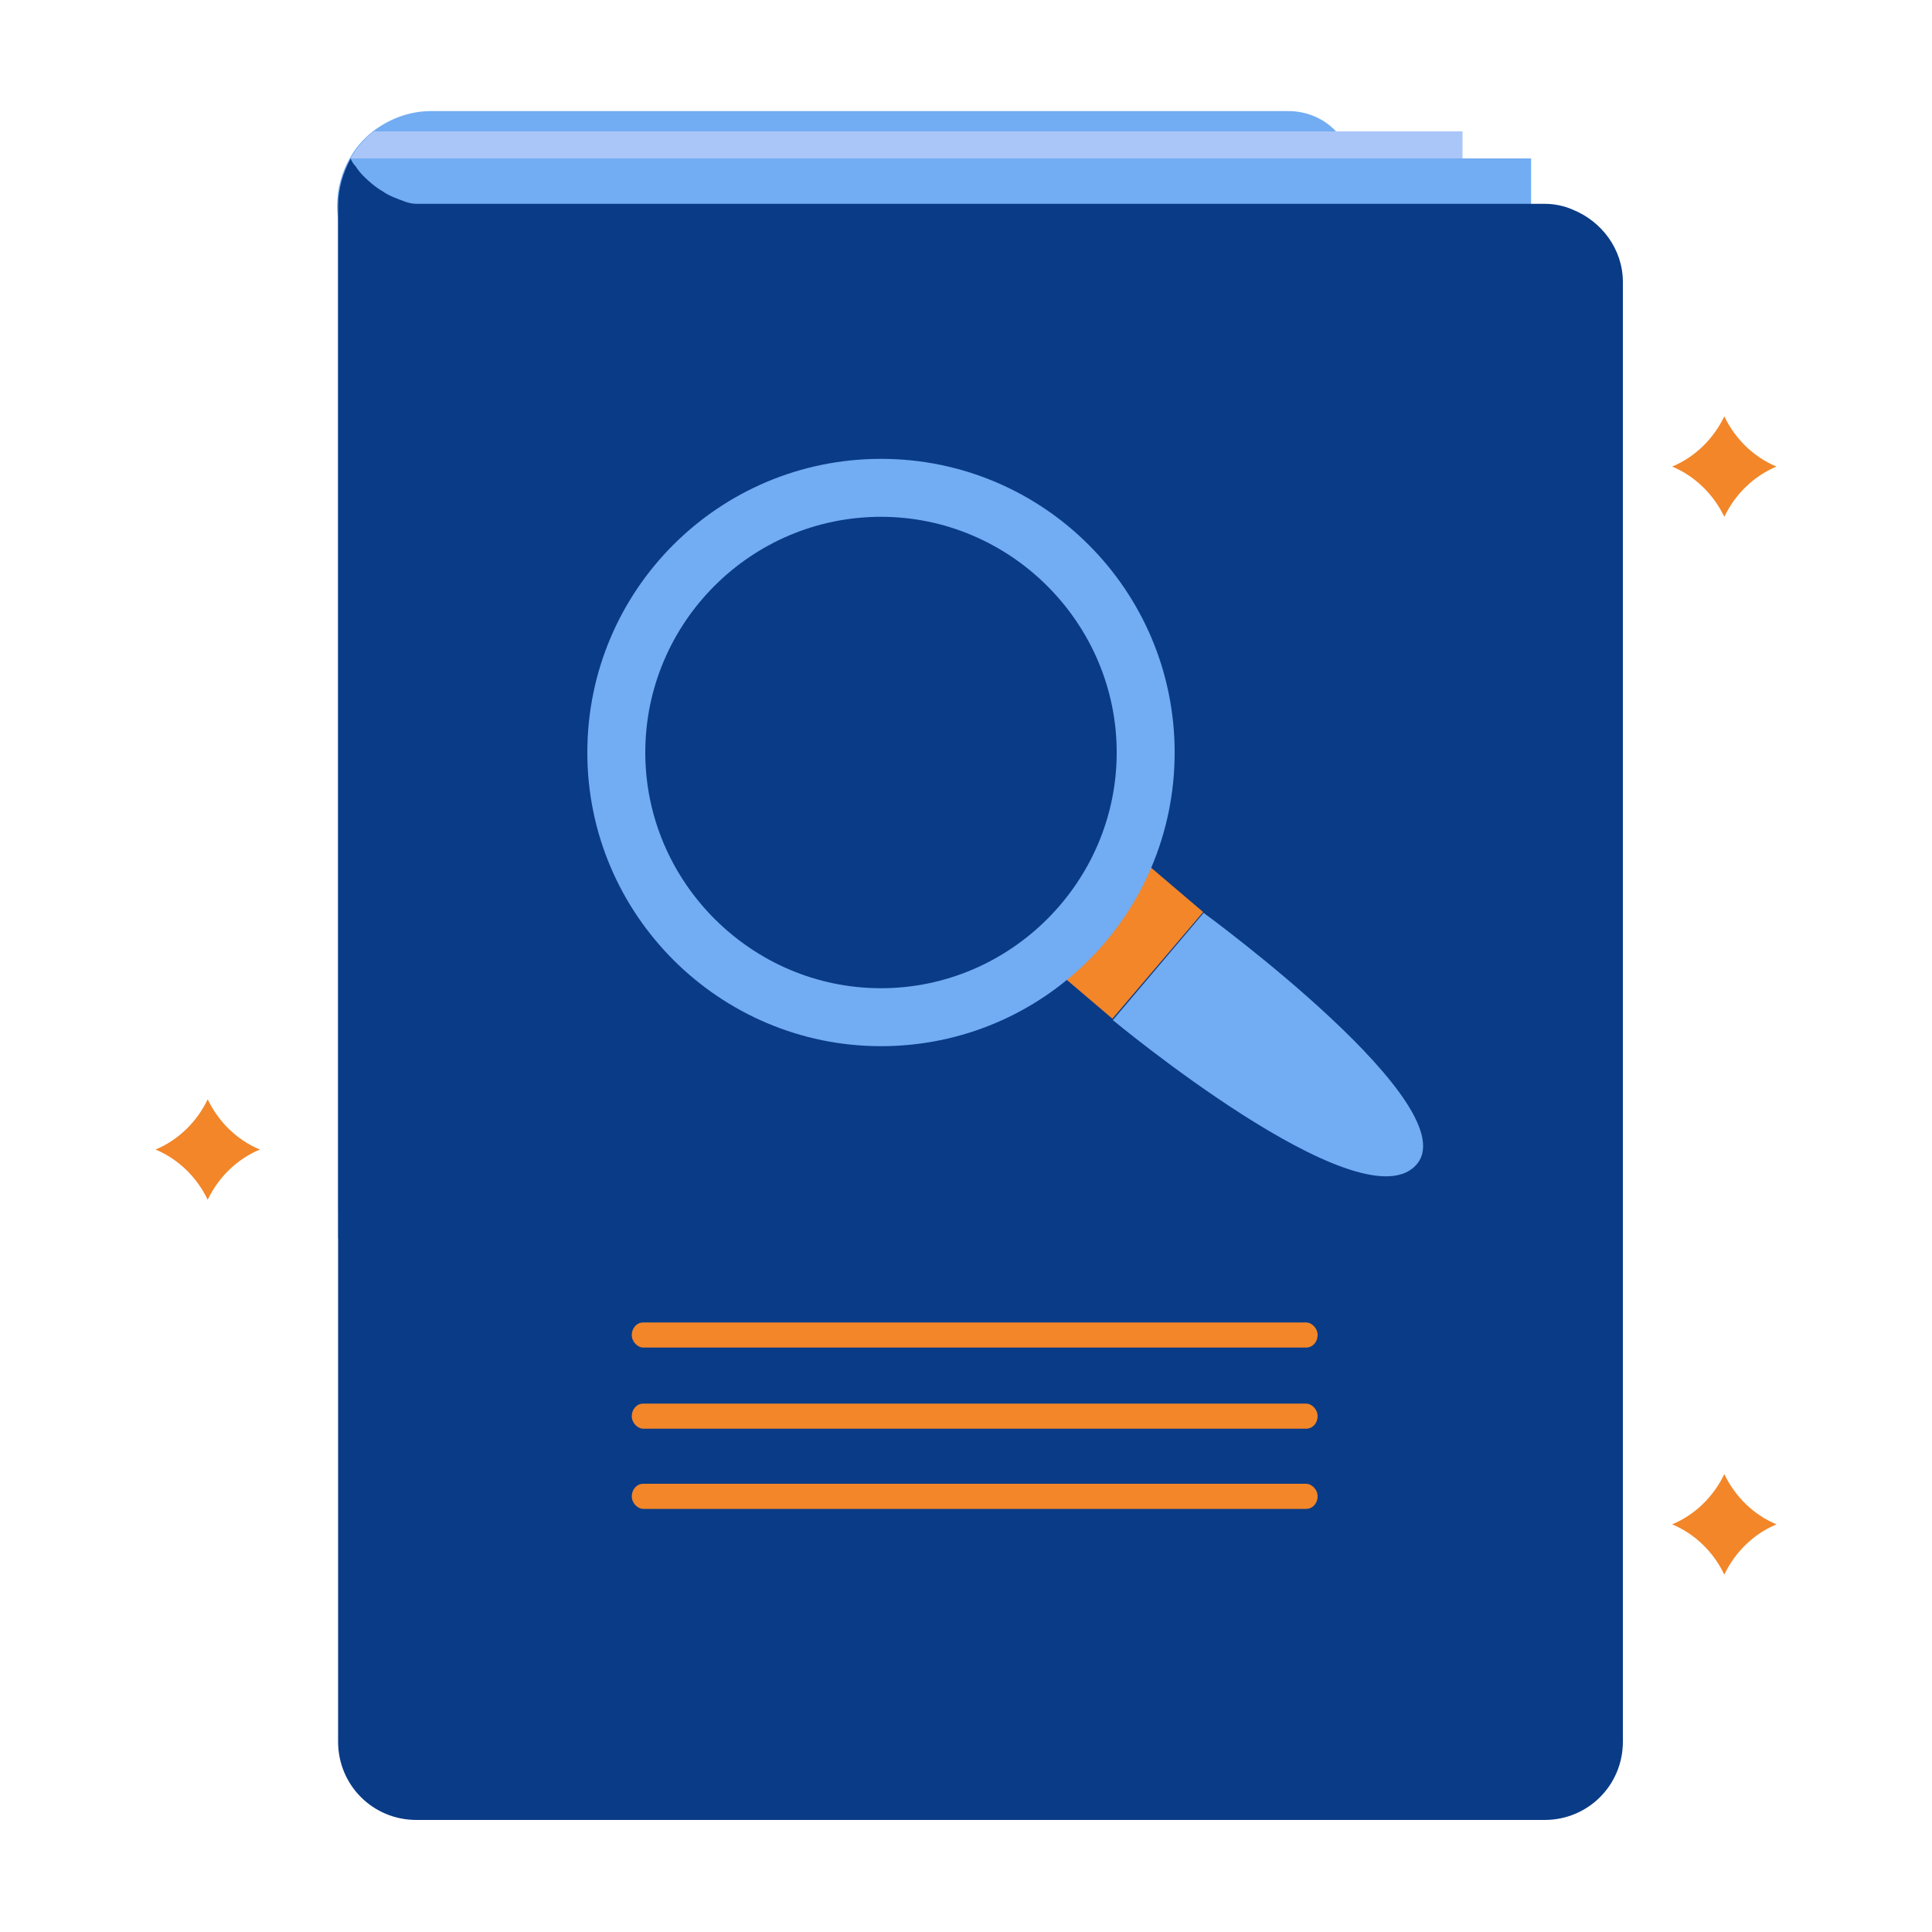 <?xml version="1.0" encoding="UTF-8"?>
<svg id="Calque_1" data-name="Calque 1" xmlns="http://www.w3.org/2000/svg" version="1.1" viewBox="0 0 200 200">
  <defs>
    <style>
      .cls-1 {
        fill: #f28629;
      }

      .cls-1, .cls-2, .cls-3, .cls-4 {
        stroke-width: 0px;
      }

      .cls-2 {
        fill: #72acf2;
      }

      .cls-3 {
        fill: #aac6f9;
      }

      .cls-4 {
        fill: #0a3b87;
      }
    </style>
  </defs>
  <g>
    <g>
      <path class="cls-2" d="M140.2,18.3v3s-.1,9.8-.1,9.8H44.7c-5.4,0-9.8-4.4-9.8-9.8h0c0-1.8.5-3.5,1.3-4.9.6-1.1,1.4-2,2.4-2.8,1.7-1.3,3.8-2.1,6-2.1h88.8c1.9,0,3.7.8,4.9,2.1.7.8,1.3,1.7,1.6,2.8.2.6.3,1.2.3,1.9Z"/>
      <path class="cls-3" d="M151.4,13.6v111.8H35V21.3c0-1.8.5-3.4,1.3-4.9.6-1.1,1.4-2,2.4-2.8h112.7Z"/>
      <path class="cls-2" d="M158.5,16.4v111.8H35V21.3c0-1.8.5-3.4,1.3-4.9h122.2Z"/>
      <path class="cls-4" d="M168,29.3v151c0,4.5-3.6,8.1-8.1,8.1H43.1c-4.5,0-8.1-3.6-8.1-8.1V21.3c0-1.8.5-3.4,1.3-4.9.1.3.3.6.5.8.2.3.5.7.8,1,.6.6,1.3,1.2,2,1.6.7.5,1.6.8,2.4,1.1.3.1.7.2,1.1.2.2,0,.4,0,.6,0,.3,0,.7,0,1.1,0h115.1c1,0,2,.2,2.9.6,3,1.2,5.2,4.1,5.2,7.5Z"/>
    </g>
    <path class="cls-1" d="M183.9,48.3c-2.4,1-4.3,2.9-5.4,5.2-1.1-2.3-3-4.2-5.4-5.2,2.4-1,4.3-2.9,5.4-5.2,1.1,2.3,3,4.2,5.4,5.2Z"/>
    <path class="cls-1" d="M183.9,157.8c-2.4,1-4.3,2.9-5.4,5.2-1.1-2.3-3-4.2-5.4-5.2,2.4-1,4.3-2.9,5.4-5.2,1.1,2.3,3,4.2,5.4,5.2Z"/>
    <path class="cls-1" d="M26.9,119c-2.4,1-4.3,2.9-5.4,5.2-1.1-2.3-3-4.2-5.4-5.2,2.4-1,4.3-2.9,5.4-5.2,1.1,2.3,3,4.2,5.4,5.2Z"/>
  </g>
  <g>
    <g>
      <rect class="cls-1" x="109.6" y="93.5" width="14.5" height="7.9" transform="translate(-33.1 123.2) rotate(-49.6)"/>
      <path class="cls-2" d="M115.2,105.6s25.4,21.1,31.3,15.1c5.9-5.9-21.9-26.2-21.9-26.2l-9.4,11.1Z"/>
    </g>
    <path class="cls-2" d="M91.2,108.3c-16.7,0-30.4-13.6-30.4-30.4s13.6-30.4,30.4-30.4,30.4,13.6,30.4,30.4-13.6,30.4-30.4,30.4ZM91.2,53.5c-13.5,0-24.4,11-24.4,24.4s11,24.4,24.4,24.4,24.4-11,24.4-24.4-11-24.4-24.4-24.4Z"/>
  </g>
  <path class="cls-1" d="M135.2,139.5h-68.6c-.6,0-1.2-.6-1.2-1.3s.5-1.3,1.2-1.3h68.6c.6,0,1.2.6,1.2,1.3s-.5,1.3-1.2,1.3Z"/>
  <path class="cls-1" d="M135.2,147.9h-68.6c-.6,0-1.2-.6-1.2-1.3s.5-1.3,1.2-1.3h68.6c.6,0,1.2.6,1.2,1.3s-.5,1.3-1.2,1.3Z"/>
  <path class="cls-1" d="M135.2,156.2h-68.6c-.6,0-1.2-.6-1.2-1.3s.5-1.3,1.2-1.3h68.6c.6,0,1.2.6,1.2,1.3s-.5,1.3-1.2,1.3Z"/>
</svg>